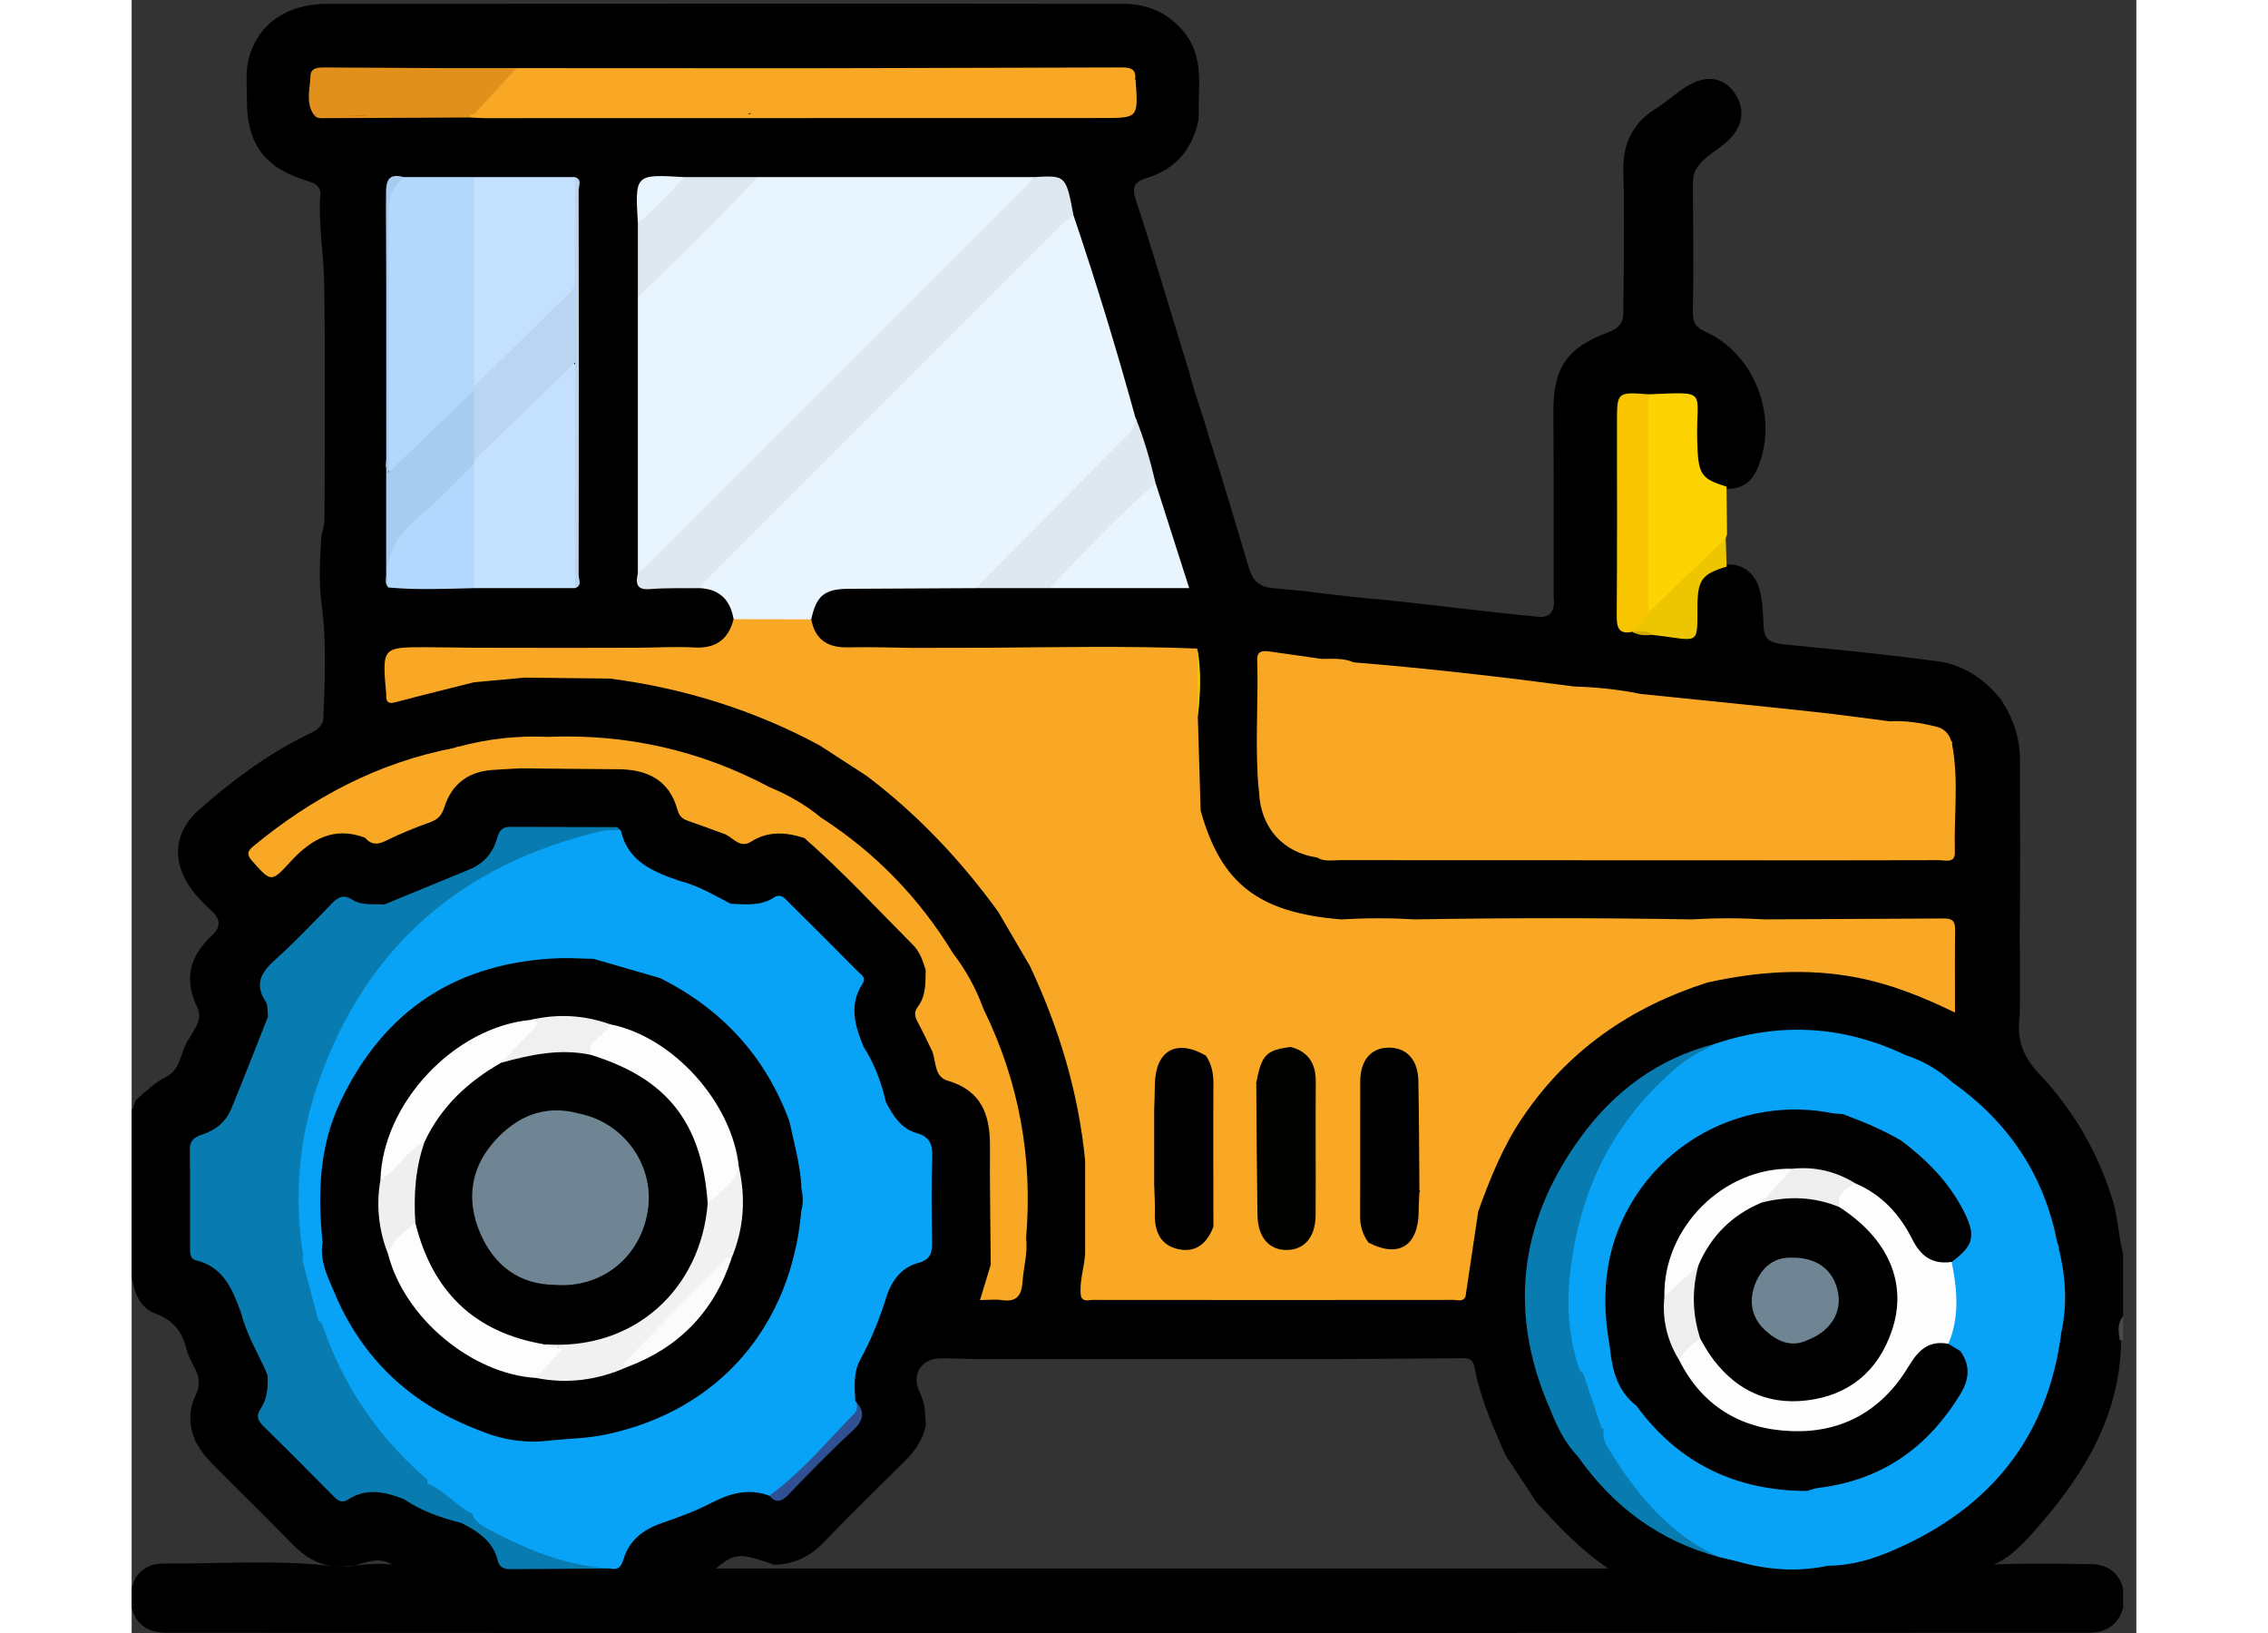 <?xml version="1.0" standalone="no"?>
<!DOCTYPE svg PUBLIC "-//W3C//DTD SVG 20010904//EN"
 "http://www.w3.org/TR/2001/REC-SVG-20010904/DTD/svg10.dtd">
<svg xmlns="http://www.w3.org/2000/svg" viewBox="0 0 151 123" width="125" height="90">
	<rect x="0" y="0" width="151" height="123" fill="#333333" stroke="none"/>
	<defs>
		<clipPath clipPathUnits="userSpaceOnUse" id="cp1">
			<path d="M0 0L150 0L150 123L0 123Z" />
		</clipPath>
	</defs>
	<style>
		tspan { white-space:pre }
		.shp0 { fill: #000000 } 
		.shp1 { fill: #494949 } 
		.shp2 { fill: #e9f5fe } 
		.shp3 { fill: #dde8f1 } 
		.shp4 { fill: #b2d9fc } 
		.shp5 { fill: #c3e1fe } 
		.shp6 { fill: #fdd302 } 
		.shp7 { fill: #b9d5f1 } 
		.shp8 { fill: #a7ccef } 
		.shp9 { fill: #f9c500 } 
		.shp10 { fill: #b2d9fd } 
		.shp11 { fill: #e0901b } 
		.shp12 { fill: #f9a825 } 
		.shp13 { fill: #edc601 } 
		.shp14 { fill: #087cb0 } 
		.shp15 { fill: #2f5093 } 
		.shp16 { fill: #f0c801 } 
		.shp17 { fill: #d2a700 } 
		.shp18 { fill: #010000 } 
		.shp19 { fill: #010100 } 
		.shp20 { fill: #2f5193 } 
		.shp21 { fill: #08a3f6 } 
		.shp22 { fill: #fefefe } 
		.shp23 { fill: #f1f1f1 } 
		.shp24 { fill: #fdfdfd } 
		.shp25 { fill: #f0f0f0 } 
		.shp26 { fill: #efefef } 
		.shp27 { fill: #fbfbfb } 
		.shp28 { fill: #eeeeee } 
		.shp29 { fill: #708593 } 
	</style>
	<g id="Page 1" clip-path="url(#cp1)">
		<path id="Path 1" fill-rule="evenodd" class="shp0" d="M150 99.14C149.68 99.71 149.93 100.33 149.85 100.92C149.81 106.53 147.12 110.98 143.58 115.02C142.58 116.16 141.54 117.32 140.26 117.84C142.64 117.74 145.24 117.78 147.86 117.82C148.97 117.95 149.71 118.54 150 119.64L150 121.11C149.75 122.01 149.21 122.62 148.29 122.88C148.03 122.95 147.77 122.97 147.5 122.98C99.17 123 50.84 123.02 2.51 122.98C1.23 122.95 0.36 122.38 0 121.11L0 119.64C0.31 118.37 1.2 117.76 2.44 117.77C6.64 117.79 10.85 117.48 15.03 117.95C13.95 117.78 13.02 117.24 12.19 116.39C10.16 114.31 8.08 112.28 6.04 110.22C5.52 109.7 5.09 109.12 4.76 108.46C4.32 107.34 4.27 106.23 4.81 105.12C5.15 104.43 5.14 103.73 4.75 103.06C4.52 102.57 4.24 102.1 4.12 101.58C3.81 100.3 3.11 99.43 1.84 98.96C0.6 98.51 0.22 97.39 0 96.21L0 83.61C0.22 83.35 0.16 82.95 0.46 82.73C1.15 82.13 1.79 81.51 2.63 81.09C3.78 80.51 3.66 79.08 4.36 78.19C4.74 77.47 5.35 76.82 4.96 75.9C3.92 73.83 4.36 72.03 6.01 70.5C6.77 69.8 6.69 69.21 5.97 68.56C5.43 68.07 4.92 67.55 4.49 66.95C2.97 64.88 3.18 62.64 5.11 60.96C7.57 58.81 10.16 56.85 13.11 55.4C13.63 55.15 14.19 54.92 14.43 54.31C14.55 51.35 14.7 48.4 14.3 45.44C14.09 43.85 14.18 42.24 14.27 40.63C14.28 40.45 14.31 40.27 14.35 40.09C14.55 39.52 14.53 38.94 14.53 38.35C14.53 32.65 14.59 26.95 14.5 21.25C14.46 19.02 14.04 16.8 14.22 14.56C14.16 13.87 13.64 13.76 13.11 13.59C10.02 12.63 8.67 10.81 8.68 7.56C8.69 6.4 8.53 5.22 8.91 4.08C9.7 1.74 11.6 0.43 14.42 0.29C34.48 0.29 54.53 0.26 74.59 0.29C76.41 0.27 77.96 0.89 79.16 2.29C80.48 3.78 80.46 5.59 80.38 7.41C80.36 7.95 80.39 8.49 80.36 9.02C79.92 11.22 78.63 12.75 76.5 13.39C75.34 13.74 75.37 14.26 75.68 15.19C77.1 19.5 78.36 23.86 79.71 28.19C80.1 29.81 80.73 31.35 81.16 32.96C82.22 36.21 83.16 39.49 84.15 42.76C84.45 43.73 84.91 44.21 85.96 44.3C87.12 44.41 88.29 44.5 89.45 44.67C91.09 44.85 92.73 45.06 94.37 45.18C98.27 45.6 102.16 46.09 106.06 46.47C106.31 46.49 106.54 46.42 106.76 46.3C107.29 45.83 107.1 45.21 107.11 44.65C107.11 40.12 107.12 35.6 107.09 31.07C107.07 27.69 108.08 26.2 111.24 25.02C112.08 24.71 112.4 24.24 112.36 23.4C112.33 22.82 112.38 22.24 112.38 21.65C112.39 18.78 112.45 15.91 112.36 13.04C112.29 10.95 112.96 9.35 114.75 8.22C115.62 7.68 116.36 6.96 117.25 6.44C118.6 5.65 119.82 5.81 120.64 6.87C121.56 8.06 121.44 9.42 120.3 10.54C119.5 11.32 118.42 11.77 117.82 12.77C117.6 13.18 117.6 13.61 117.6 14.05C117.61 17.12 117.66 20.19 117.6 23.25C117.59 23.69 117.57 24.14 117.85 24.51C118.05 24.73 118.3 24.88 118.57 25C122.29 26.69 124.1 31.48 122.45 35.31C122.05 36.25 121.36 36.78 120.33 36.83C118.36 36.68 117.73 36.05 117.65 34.13C117.61 33.31 117.63 32.48 117.63 31.65C117.62 30.64 117.19 30.1 116.13 30.13C115.49 30.15 114.86 30.15 114.23 30.12C112.44 30.28 112.36 30.34 112.36 32.14C112.34 36.52 112.35 40.9 112.36 45.29C112.36 45.9 112.26 46.57 112.8 47.06C112.93 47.14 113.06 47.22 113.19 47.29C113.69 47.55 114.22 47.46 114.74 47.47C117.5 47.67 117.5 47.67 117.67 45C117.78 43.24 118.43 42.64 120.35 42.51C121.29 42.55 121.97 43 122.41 43.82C122.77 44.69 122.86 45.6 122.89 46.53C122.93 48.26 123.11 48.41 124.96 48.59C128.83 48.96 132.71 49.35 136.56 49.89C138.29 50.3 139.66 51.27 140.77 52.65C141.73 54.06 142.24 55.61 142.24 57.31C142.23 61.83 142.28 66.35 142.21 70.87C142.21 71.14 142.21 71.4 142.24 71.66C142.22 73.29 142.27 74.92 142.21 76.55C141.97 78.23 142.43 79.56 143.66 80.86C146.26 83.6 148.13 86.83 149.24 90.48C149.63 91.79 149.65 93.15 150 94.45L150 99.14ZM15.44 118C15.52 118.01 15.6 118.02 15.68 118.03C15.73 118.03 15.78 118.02 15.83 118.02C15.95 118.02 16.08 118.02 16.2 118.01C16.39 118 16.58 117.96 16.76 117.92C17.7 117.82 18.64 117.73 19.62 117.85C18.6 117.22 17.69 117.69 16.76 117.92C16.45 117.95 16.14 117.99 15.83 118.02C15.7 118.02 15.57 118.01 15.44 118ZM15.03 117.95C15.17 117.97 15.3 117.99 15.44 118C15.31 117.98 15.17 117.97 15.03 117.95ZM111.22 118.14C108.98 116.61 107.41 114.88 105.83 113.17C105.04 111.97 104.25 110.77 103.47 109.58C102.53 107.45 101.59 105.31 101.15 103.01C101.05 102.47 100.84 102.29 100.3 102.3C96.85 102.34 93.4 102.35 89.94 102.37C83.01 102.37 70.51 102.37 63.57 102.37C62.71 102.35 61.84 102.31 60.98 102.31C59.44 102.31 58.68 103.54 59.39 104.94C59.77 105.71 59.78 106.52 59.82 107.33C59.61 108.43 59.01 109.29 58.23 110.06C56.18 112.08 54.13 114.09 52.14 116.16C51.1 117.24 49.89 117.83 48.4 117.86C48.33 117.83 48.25 117.8 48.18 117.78C45.71 116.94 45.46 116.99 43.99 118.14L68.85 118.14C70.71 118.14 72.56 118.14 74.42 118.14C81.35 118.14 88.28 118.14 95.21 118.14C97.07 118.14 98.93 118.14 100.79 118.14L111.22 118.14Z" />
		<path id="Path 2" class="shp1" d="M150 100.89L149.88 100.95L149.75 100.95C149.64 100.32 149.56 99.69 150 99.14L150 100.89Z" />
		<path id="Path 3" class="shp2" d="M45.34 46.64C45.1 45.19 44.29 44.37 42.78 44.3C42.67 43.59 43.24 43.26 43.63 42.87C52.25 34.23 60.87 25.61 69.51 16.99C69.89 16.61 70.21 16.01 70.94 16.21C72.64 21.24 74.19 26.31 75.6 31.43C75.95 32.19 75.54 32.73 75.04 33.22C71.59 36.69 68.13 40.14 64.67 43.6C64.35 43.92 63.97 44.12 63.57 44.3C60.37 44.32 57.16 44.33 53.96 44.35C52.17 44.37 51.57 44.88 51.19 46.65C49.24 47.4 47.29 47.41 45.34 46.64ZM38.13 43.17C38.13 36.24 38.13 29.31 38.13 22.37C38.36 21.83 38.73 21.39 39.15 20.97C41.36 18.77 43.56 16.57 45.76 14.36C46.18 13.94 46.62 13.56 47.17 13.34C54.1 13.34 61.03 13.34 67.96 13.34C68.08 14.05 67.51 14.38 67.12 14.77C57.94 23.96 48.75 33.15 39.56 42.33C39.17 42.72 38.84 43.29 38.13 43.17Z" />
		<path id="Path 4" class="shp3" d="M38.13 43.17C38.42 42.92 38.73 42.68 39 42.4C48.4 33.01 57.8 23.61 67.19 14.21C67.47 13.94 67.71 13.63 67.96 13.34C70.37 13.2 70.37 13.2 70.94 16.21C70.64 16.45 70.31 16.67 70.04 16.94C61.14 25.84 52.24 34.73 43.35 43.63C43.14 43.84 42.97 44.08 42.78 44.3C41.54 44.32 40.29 44.27 39.05 44.37C37.99 44.46 37.97 43.93 38.13 43.17Z" />
		<path id="Path 5" class="shp4" d="M20.51 13.34C22.26 13.34 24.02 13.34 25.78 13.34C26.16 13.71 26.23 14.2 26.23 14.69C26.22 19.41 26.35 24.13 26.16 28.85C26.14 29.03 26.09 29.21 26.02 29.38C24.38 31.5 22.34 33.25 20.45 35.13C20.19 35.4 19.84 35.72 19.43 35.53C19 35.31 19.2 34.83 19.2 34.47C19.19 28.14 19.21 21.82 19.18 15.49C19.17 14.44 19.47 13.69 20.51 13.34Z" />
		<path id="Path 6" class="shp5" d="M33.39 44.3C30.86 44.3 28.32 44.3 25.78 44.3C25.4 43.93 25.34 43.44 25.34 42.95C25.34 40.38 25.23 37.8 25.41 35.23C25.43 35.05 25.47 34.88 25.54 34.71C27.6 32.18 30.06 30.02 32.37 27.72C32.6 27.49 32.9 27.25 33.27 27.37C33.64 27.49 33.53 27.85 33.53 28.12C33.53 33.43 33.56 38.73 33.52 44.04C33.52 44.13 33.45 44.22 33.39 44.3ZM25.78 29.11L25.78 13.34C28.32 13.34 30.86 13.34 33.4 13.34C33.71 16.06 33.48 18.78 33.52 21.5C33.52 22 33.19 22.4 32.84 22.75C30.92 24.69 28.99 26.63 27.04 28.54C26.7 28.87 26.36 29.28 25.78 29.11Z" />
		<path id="Path 7" class="shp6" d="M120.17 40.25C120.14 40.35 120.1 40.45 120.07 40.55C118.72 42.68 116.75 44.22 114.96 45.93C114.49 46.39 114.07 46.19 113.91 45.54C113.67 40.67 113.82 35.79 113.82 30.91C113.82 30.47 113.95 30.05 114.26 29.7C118.8 29.52 117.85 29.34 117.92 33.03C117.98 35.71 118.14 36.05 120.13 36.65C120.14 37.85 120.16 39.05 120.17 40.25Z" />
		<path id="Path 8" class="shp3" d="M63.57 44.3C67.27 40.58 70.96 36.85 74.65 33.13C75.13 32.65 75.68 32.22 75.6 31.43C76.26 33.04 76.73 34.71 77.13 36.4C76.03 38.14 74.4 39.39 72.98 40.81C71.76 42.04 70.74 43.48 69.15 44.3C67.29 44.3 65.43 44.3 63.57 44.3Z" />
		<path id="Path 9" class="shp7" d="M25.78 29.11C28.17 26.77 30.56 24.43 32.95 22.09C33.39 21.67 33.4 21.16 33.4 20.62C33.39 18.19 33.4 15.77 33.4 13.34C33.96 13.53 33.67 14 33.67 14.33C33.69 23.99 33.69 33.65 33.67 43.32C33.67 43.64 33.96 44.11 33.4 44.3L33.4 27.31C30.7 29.92 28.24 32.3 25.78 34.68C25.01 32.93 25.11 31.17 25.78 29.41C25.78 29.31 25.78 29.21 25.78 29.11Z" />
		<path id="Path 10" class="shp8" d="M25.78 29.41C25.78 31.17 25.78 32.93 25.78 34.68C25.78 34.78 25.78 34.88 25.78 34.97C24.69 36.81 22.98 38.09 21.51 39.57C20.42 40.68 19.39 41.73 19.66 43.46C19.7 43.75 19.58 44.04 19.34 44.25C19.04 43.97 19.17 43.61 19.17 43.28C19.17 33.73 19.19 24.18 19.16 14.62C19.15 13.57 19.35 13.03 20.51 13.34C19.47 14.19 19.32 15.31 19.34 16.59C19.39 22.82 19.36 29.04 19.36 35.58C21.63 33.4 23.7 31.41 25.78 29.41Z" />
		<path id="Path 11" class="shp2" d="M69.15 44.3C71.73 41.59 74.3 38.86 77.13 36.4C77.97 39.01 78.8 41.62 79.66 44.3L69.15 44.3Z" />
		<path id="Path 12" class="shp9" d="M114.26 29.7L114.26 46.11C114.33 46.97 113.74 47.3 113.08 47.58C112.1 47.8 111.85 47.38 111.86 46.43C111.9 41.56 111.88 36.69 111.88 31.83C111.88 29.52 111.88 29.52 114.26 29.7Z" />
		<path id="Path 13" class="shp10" d="M19.34 44.25C18.98 42.02 19.86 40.39 21.58 38.98C23.07 37.76 24.38 36.32 25.78 34.97C25.78 38.08 25.78 41.19 25.78 44.3C23.63 44.35 21.49 44.45 19.34 44.25Z" />
		<path id="Path 14" class="shp3" d="M47.17 13.34C44.24 16.44 41.23 19.45 38.13 22.38L38.13 16.8C38.99 15.36 40.15 14.2 41.59 13.34C43.45 13.34 45.31 13.34 47.17 13.34Z" />
		<path id="Path 15" class="shp11" d="M13.71 8.63C13.09 7.7 13.44 6.68 13.47 5.71C13.49 5.07 14.1 5.08 14.59 5.08C17.54 5.1 20.48 5.12 23.43 5.13C23.55 5.69 23.14 6.01 22.85 6.37C22.51 6.72 22.15 7.05 21.84 7.42C21 8.43 19.99 8.89 18.65 8.77C17.01 8.62 15.35 8.9 13.71 8.63Z" />
		<path id="Path 16" fill-rule="evenodd" class="shp12" d="M73.12 8.89C57.63 8.9 42.14 8.9 26.66 8.9C26.27 8.9 25.88 8.87 25.49 8.85C25.43 8.78 25.41 8.72 25.43 8.65C25.44 8.58 25.46 8.55 25.48 8.55C25.57 8.51 25.64 8.51 25.71 8.55C25.59 8.34 25.83 8.01 26.05 7.78C26.93 6.79 27.74 5.71 29 5.13C35.93 5.14 42.87 5.14 49.8 5.14C51.65 5.14 53.51 5.14 55.37 5.13C61.73 5.12 68.09 5.1 74.45 5.08C75.06 5.08 75.69 5.07 75.59 5.97C75.61 6.02 75.63 6.06 75.63 6.11C75.82 8.88 75.82 8.89 73.12 8.89ZM46.67 8.5C46.58 8.54 46.49 8.57 46.4 8.6L46.57 8.6C46.61 8.57 46.64 8.53 46.67 8.5Z" />
		<path id="Path 17" class="shp13" d="M113.08 47.58C113.47 47.09 113.87 46.6 114.26 46.11C116.2 44.26 118.13 42.4 120.07 40.55C120.09 41.26 120.11 41.97 120.14 42.68C118.31 43.22 117.97 43.66 117.94 45.56C117.94 45.75 117.94 45.95 117.94 46.14C117.94 48.29 117.94 48.29 115.85 47.99C115.42 47.93 114.98 47.88 114.55 47.82C114.08 47.57 113.53 47.86 113.06 47.6L113.08 47.58Z" />
		<path id="Path 18" class="shp12" d="M137.12 56.05C137.15 55.94 137.12 55.85 137.04 55.78C136.88 55.22 136.46 54.86 135.95 54.74C134.8 54.45 133.62 54.26 132.42 54.33C130.44 54.08 128.46 53.8 126.47 53.59C122.21 53.13 117.94 52.71 113.67 52.27C112.03 51.93 110.36 51.76 108.68 51.71C103.15 50.98 97.61 50.34 92.05 49.89C91.28 49.55 90.46 49.63 89.65 49.63C88.31 49.44 86.98 49.25 85.64 49.06C85.16 49 84.76 49.05 84.78 49.7C84.87 52.57 84.65 55.45 84.81 58.32C84.83 58.77 84.86 59.23 84.92 59.68C85.04 62.34 86.71 64.21 89.29 64.59C89.83 64.92 90.44 64.79 91.01 64.79C101.07 64.8 111.12 64.8 121.18 64.8C126.16 64.8 131.14 64.81 136.12 64.79C136.59 64.79 137.36 65.06 137.33 64.19C137.25 61.48 137.64 58.75 137.12 56.05Z" />
		<path id="Path 19" class="shp11" d="M25.78 8.61C25.69 8.61 25.59 8.61 25.49 8.61C25.23 8.8 24.93 8.74 24.64 8.75C22.33 8.8 21.92 8.16 22.85 5.97C23.04 5.69 23.24 5.41 23.43 5.13C25.29 5.13 27.14 5.13 29 5.13C27.93 6.29 26.86 7.45 25.78 8.61Z" />
		<path id="Path 20" fill-rule="evenodd" class="shp12" d="M137.34 76.27C134.86 75.06 132.49 74.12 129.95 73.63C126.16 72.9 122.41 73.18 118.67 74.01C112.92 75.85 108.2 79.1 104.78 84.15C103.29 86.34 102.32 88.77 101.43 91.24C101.11 93.38 100.79 95.53 100.47 97.67C100.26 98.09 99.87 97.91 99.57 97.91C90.51 97.92 81.46 97.92 72.41 97.91C72.1 97.91 71.71 98.09 71.51 97.67C71.35 96.57 71.75 95.52 71.82 94.44L71.82 87.42C71.32 82.29 69.85 77.43 67.67 72.78L65.28 68.69C62.46 64.8 59.2 61.34 55.36 58.44L51.83 56.15C46.88 53.48 41.6 51.84 36.03 51.11L29.59 51.04C28.32 51.16 27.05 51.28 25.78 51.39C23.81 51.89 21.84 52.37 19.88 52.89C19.34 53.04 19.16 52.89 19.17 52.38C19.18 52.33 19.18 52.28 19.17 52.23C18.86 48.74 18.86 48.74 22.29 48.75C23.46 48.75 24.62 48.78 25.78 48.79C28.02 48.79 30.27 48.79 32.51 48.8C34.37 48.79 36.22 48.79 38.08 48.79C39.52 48.78 40.97 48.69 42.41 48.77C44.01 48.85 44.95 48.16 45.34 46.64C47.29 46.65 49.24 46.65 51.19 46.65C51.48 48.19 52.44 48.8 53.97 48.76C55.6 48.72 57.24 48.78 58.88 48.8C60.73 48.8 62.59 48.79 64.45 48.79C69.72 48.75 74.99 48.64 80.26 48.85C80.54 50.58 80.46 52.31 80.3 54.04C80.31 54.04 80.31 54.04 80.31 54.03L80.31 54.03C80.31 54.03 80.31 54.03 80.31 54.04C80.38 56.37 80.45 58.71 80.52 61.05C82.05 66.56 84.88 68.75 91.11 69.25C92.97 69.14 94.82 69.14 96.68 69.25C103.61 69.13 110.55 69.13 117.48 69.25C119.34 69.14 121.19 69.14 123.05 69.25C127.52 69.23 132 69.21 136.47 69.18C137.06 69.17 137.36 69.32 137.35 69.99C137.32 72.02 137.34 74.04 137.34 76.27ZM88.64 81.86C88.64 80.83 88.42 79.93 87.52 79.31C87.37 79.17 87.28 79.03 87.25 78.89C86.02 79.42 85.32 80.44 84.71 81.56C84.68 81.57 84.66 81.59 84.64 81.6C84.68 81.59 84.71 81.58 84.75 81.58C85.16 82.13 85.09 82.78 85.09 83.41C85.11 85.75 85.09 88.09 85.1 90.42C85.1 91.26 85.18 92.09 85.62 92.82C85.99 93.42 86.54 93.7 87.23 93.59C87.93 93.48 88.36 93.06 88.53 92.38C88.63 92 88.63 91.6 88.63 91.21C88.64 88.1 88.62 84.98 88.64 81.86ZM81.18 92.03C81.06 91.79 81.03 91.51 81.02 91.23C80.94 87.38 81.05 83.52 80.9 79.67C80.84 79.68 80.78 79.68 80.72 79.68C78.36 78.98 77.5 79.61 77.43 82.07C77.41 82.55 77.44 83.03 77.28 83.5C77.22 83.59 77.14 83.68 77.08 83.77C77.8 85.57 77.78 87.37 77.02 89.17C77.07 89.19 77.13 89.22 77.19 89.26C77.51 89.84 77.41 90.48 77.42 91.11C77.43 92.24 77.59 93.33 78.89 93.64C80.13 93.93 80.72 93.04 81.18 92.06C81.18 92.05 81.18 92.04 81.18 92.03ZM93.35 93.59C96.04 93.52 96.06 93.44 96.65 90.37C96.7 90.13 96.78 89.91 97 89.76L97.06 89.7C96.94 89.63 96.82 89.53 96.68 89.39C96.38 87.1 96.61 84.81 96.54 82.53C96.52 81.9 96.58 81.25 96.34 80.65C96.05 79.9 95.5 79.45 94.68 79.47C93.83 79.5 93.37 80.03 93.13 80.8C93.04 81.08 93.02 81.37 93.02 81.66C93 84.98 93.01 88.29 93.01 91.6C93.01 92.28 93.32 92.91 93.35 93.59Z" />
		<path id="Path 21" class="shp14" d="M118.18 116.2C115.05 113.96 112.5 111.25 111.03 107.63C110.94 107.58 110.85 107.56 110.75 107.58C110.96 106.25 110.36 105.19 109.61 104.18C109.61 104.18 109.61 104.18 109.61 104.18C109.77 103.77 109.44 103.54 109.29 103.24C109.09 102.09 108.77 100.96 108.72 99.81C108.33 92.14 110.84 85.67 116.76 80.61C117.57 79.92 118.61 79.52 119.24 78.63C114.94 79.73 111.58 82.26 109.05 85.79C104.49 92.14 103.67 98.98 106.87 106.2L106.87 106.2C107.37 107.48 107.97 108.7 108.93 109.7C111.58 113.47 115.06 116.07 119.54 117.27C119.23 116.72 118.64 116.54 118.18 116.2Z" />
		<path id="Path 22" class="shp15" d="M48.03 112.66C49.7 110.58 51.75 108.87 53.57 106.94C53.96 106.52 54.5 106.2 54.52 105.53C55.26 106.33 55.16 106.97 54.33 107.74C52.65 109.29 51.05 110.94 49.46 112.59C48.95 113.12 48.54 113.25 48.03 112.66Z" />
		<path id="Path 23" class="shp12" d="M64.16 75.99C63.61 74.47 62.84 73.07 61.86 71.79C59.33 67.64 56.03 64.23 51.94 61.59C50.76 60.62 49.46 59.87 48.05 59.29C42.83 56.51 37.25 55.26 31.35 55.5C29.08 55.4 26.85 55.64 24.67 56.23C24.55 56.23 24.41 56.28 24.27 56.34C18.55 57.44 13.6 60.08 9.15 63.75C8.63 64.18 8.72 64.46 9.13 64.91C10.48 66.42 10.52 66.49 11.93 64.94C13.5 63.22 15.21 62.21 17.58 63.1C18.02 63.62 18.49 63.65 19.12 63.34C20.2 62.81 21.33 62.34 22.47 61.94C23.08 61.72 23.36 61.41 23.56 60.78C24.1 59.1 25.31 58.14 27.11 58C27.83 57.95 28.56 57.91 29.29 57.87C31.72 57.89 34.15 57.93 36.58 57.94C38.8 57.94 40.49 58.71 41.12 61.02C41.24 61.44 41.46 61.67 41.86 61.81C42.83 62.15 43.78 62.5 44.74 62.85C45.34 63.15 45.85 63.91 46.65 63.4C47.95 62.57 49.29 62.68 50.67 63.12C53.55 65.64 56.14 68.45 58.83 71.15C59.36 71.67 59.6 72.37 59.81 73.07C59.83 73.09 59.84 73.11 59.85 73.13C59.84 73.11 59.83 73.09 59.81 73.07C59.79 74.03 59.84 75.01 59.21 75.84C58.94 76.2 58.97 76.53 59.17 76.91C59.58 77.67 59.94 78.45 60.32 79.22C60.6 80.01 60.46 81.11 61.47 81.4C64 82.14 64.67 83.96 64.65 86.34C64.63 89.31 64.69 92.28 64.71 95.26C64.45 96.11 64.19 96.97 63.9 97.92C64.51 97.92 65.05 97.85 65.57 97.93C66.64 98.08 67.03 97.6 67.1 96.59C67.17 95.48 67.51 94.4 67.37 93.28C67.89 87.22 66.84 81.45 64.16 75.99Z" />
		<path id="Path 24" class="shp11" d="M22.85 5.97C22.85 8.61 22.85 8.61 25.49 8.61C25.49 8.69 25.49 8.77 25.49 8.85C21.82 8.87 18.16 8.88 14.49 8.9C14.21 8.9 13.9 8.93 13.72 8.63C14.2 8.62 14.69 8.57 15.16 8.62C18.13 8.89 20.93 8.71 22.85 5.97Z" />
		<path id="Path 25" class="shp2" d="M41.6 13.34C40.53 14.58 39.38 15.74 38.13 16.8C37.91 13.12 37.91 13.12 41.6 13.34Z" />
		<path id="Path 26" class="shp14" d="M25.79 114.07C25.65 113.81 25.47 113.65 25.17 113.75C24.55 112.68 23.77 111.82 22.45 111.74C22.45 111.63 22.44 111.52 22.41 111.42C19.08 107.97 16.28 104.18 14.53 99.68C14.41 99.53 14.26 99.41 14.07 99.35C14.41 97.76 13.85 96.41 12.97 95.14C13.02 95.08 13.06 95.02 13.11 94.96C13.19 94.75 13.24 94.54 13.25 94.31C13.28 93.92 13.27 93.53 13.22 93.15C12.46 87.6 13.58 82.32 16.17 77.48C20.33 69.73 26.81 64.84 35.48 62.99C35.95 62.89 36.47 62.92 36.84 62.53C36.73 62.45 36.62 62.31 36.5 62.3C33.83 62.29 31.16 62.29 28.49 62.28C27.88 62.28 27.68 62.61 27.52 63.15C27.22 64.23 26.54 65.03 25.48 65.47C23.33 66.36 21.18 67.25 19.03 68.13C18.21 68.06 17.35 68.24 16.61 67.76C15.99 67.35 15.56 67.55 15.09 68.04C13.73 69.44 12.39 70.86 10.95 72.16C9.89 73.11 9.15 73.99 10.09 75.44C10.28 75.73 10.22 76.19 10.27 76.57C9.36 78.88 8.46 81.19 7.52 83.48C7.11 84.49 6.32 85.14 5.3 85.46C4.65 85.67 4.36 85.95 4.38 86.68C4.42 89.07 4.39 91.46 4.4 93.85C4.4 94.28 4.33 94.81 4.88 94.94C6.95 95.45 7.59 97.14 8.23 98.85C8.63 100.43 9.45 101.83 10.12 103.29C10.14 103.39 10.17 103.48 10.24 103.56C10.27 104.44 10.24 105.32 9.73 106.08C9.35 106.64 9.5 107.01 9.95 107.45C11.69 109.15 13.39 110.87 15.1 112.59C15.45 112.93 15.74 113.31 16.33 112.93C17.7 112.05 19.1 112.37 20.49 112.91C21.83 113.82 23.32 114.33 24.87 114.72L24.87 114.73C26.1 115.36 27.23 116.09 27.58 117.56C27.74 118.2 28.23 118.19 28.74 118.19C31.17 118.17 33.6 118.15 36.04 118.14C35.82 118.05 35.61 117.94 35.38 117.89C31.95 117.2 28.73 115.98 25.79 114.07Z" />
		<path id="Path 27" class="shp16" d="M80.3 54.05C80.29 52.32 80.28 50.58 80.27 48.85C80.59 50.58 80.5 52.32 80.3 54.05Z" />
		<path id="Path 28" class="shp17" d="M113.06 47.6C113.57 47.56 114.1 47.41 114.55 47.82C114.03 47.86 113.52 47.88 113.06 47.6Z" />
		<path id="Path 29" class="shp18" d="M97 89.76C96.98 90.28 96.94 90.81 96.94 91.33C96.89 93.87 95.4 94.77 93.16 93.59C92.72 92.98 92.52 92.32 92.53 91.55C92.55 88.19 92.53 84.82 92.54 81.46C92.55 79.84 93.36 78.91 94.7 78.91C96.04 78.9 96.9 79.84 96.92 81.43C96.97 84.21 96.98 86.98 97 89.76Z" />
		<path id="Path 30" class="shp0" d="M77.02 89.18C77.02 87.32 77.02 85.46 77.02 83.61C77.04 82.98 77.07 82.35 77.07 81.72C77.11 79.13 78.66 78.23 80.9 79.5C81.36 80.15 81.49 80.88 81.48 81.68C81.46 85.25 81.48 88.83 81.48 92.4C81.02 93.61 80.2 94.38 78.84 94.09C77.43 93.78 77.03 92.68 77.07 91.34C77.09 90.62 77.04 89.9 77.02 89.18Z" />
		<path id="Path 31" class="shp19" d="M84.71 81.55C85.11 79.45 85.45 79.09 87.31 78.86C88.63 79.22 89.2 80.1 89.19 81.45C89.17 84.81 89.2 88.18 89.18 91.54C89.16 93.18 88.35 94.12 87.04 94.15C85.68 94.18 84.82 93.2 84.8 91.49C84.75 88.18 84.73 84.87 84.71 81.55Z" />
		<path id="Path 32" class="shp20" d="M50.44 91.21C50.44 90.64 50.44 90.06 50.44 89.48C50.81 90.06 50.82 90.64 50.44 91.21Z" />
		<path id="Path 33" fill-rule="evenodd" class="shp21" d="M145.35 100.36C144.35 108.22 140.02 113.55 132.87 116.69C131.27 117.4 129.59 117.93 127.8 117.93C125.49 118.42 123.21 118.26 120.95 117.61L120.95 117.61C120.48 117.5 120 117.38 119.53 117.27C116.01 115.62 113.57 112.84 111.56 109.62C111.19 109.02 110.72 108.42 110.89 107.63C110.84 107.63 110.79 107.63 110.74 107.63C110.35 106.46 109.95 105.29 109.56 104.12C109.49 103.9 109.42 103.69 109.36 103.47C109.27 103.41 109.19 103.34 109.1 103.24C107.99 100.22 108.07 97.12 108.62 94.04C109.62 88.42 112.28 83.74 116.74 80.12C117.51 79.5 118.41 79.12 119.24 78.63C124.14 76.97 128.94 77.24 133.61 79.47C134.93 79.9 136.1 80.58 137.13 81.51C141.33 84.49 144.04 88.45 145.03 93.54C145.11 93.72 145.16 93.91 145.17 94.08C145.68 96.16 145.81 98.25 145.35 100.36ZM127.55 111.64C131.31 111.07 134.24 109.14 136.55 106.18C137.54 104.91 138.04 103.53 137.77 101.94C137.72 101.94 137.68 101.95 137.63 101.95C137.13 101.87 136.73 101.67 136.67 101.09C137.09 99.18 137.04 97.24 136.86 95.31C136.87 95.21 136.89 95.11 136.94 95.03C138.48 92.6 138.39 92.37 136.81 89.91C135.81 88.36 134.23 87.43 133.17 86C133.15 85.96 133.15 85.92 133.14 85.88C131.71 85.58 130.36 85.1 129.2 84.18C129.06 84.22 128.9 84.24 128.75 84.25C126.27 83.93 123.81 83.81 121.36 84.54C114.73 86.53 110.55 93.05 111.51 99.94C111.58 100.42 111.72 100.89 111.67 101.39C111.66 101.6 111.61 101.8 111.53 101.97C112.02 103.27 112.57 104.54 113.27 105.75C113.33 105.75 113.39 105.75 113.46 105.75C114.48 106.29 114.95 107.37 115.79 108.11C118.35 110.38 121.34 111.57 124.72 111.89C125.23 111.94 125.8 111.86 126.22 112.3C126.23 112.3 126.24 112.3 126.24 112.31C126.23 112.29 126.22 112.27 126.2 112.25C126.43 111.55 127.05 111.71 127.55 111.64Z" />
		<path id="Path 34" class="shp0" d="M136.84 101.22C135.89 100.48 135.12 101 134.38 101.59C133.92 101.96 133.69 102.53 133.37 103.01C131.41 106.04 128.53 107.57 125.02 107.46C121.37 107.35 118.6 105.47 116.83 102.22C116.14 100.79 115.69 99.32 115.82 97.71C115.91 92.41 119.89 88.44 125.15 88.4C126.74 88.27 128.21 88.7 129.63 89.39C130.2 89.65 130.74 89.95 131.21 90.39C132.37 91.48 133.39 92.67 134.22 94.05C135.02 95.38 135.71 95.56 137.09 95.05C138.77 93.81 138.93 93.07 138 91.23C136.89 89.05 135.23 87.37 133.3 85.92C131.9 85.09 130.4 84.48 128.88 83.91C128.59 83.89 128.29 83.89 128.01 83.83C121.69 82.61 115.37 85.75 112.49 91.48C110.88 94.68 110.72 98.02 111.34 101.46C111.51 103.16 111.89 104.76 113.34 105.88C116.53 110.24 120.86 112.3 126.22 112.3C126.5 112.22 126.77 112.1 127.05 112.07C131.79 111.5 135.28 109.06 137.74 105.01C138.42 103.89 138.52 102.85 137.74 101.76C137.44 101.58 137.14 101.4 136.84 101.22Z" />
		<path id="Path 35" class="shp22" d="M129.85 89.14C131.82 89.98 133.18 91.47 134.11 93.32C134.76 94.63 135.64 95.26 137.09 95.05C137.51 97.13 137.7 99.2 136.84 101.22C135.34 100.93 134.56 101.73 133.83 102.94C131.84 106.26 128.8 107.96 124.96 107.79C121.21 107.64 118.29 105.9 116.56 102.44C116.56 101.42 117.2 100.97 118.08 100.74C119.07 101.25 119.49 102.3 120.26 103.03C123.24 105.89 127.6 105.93 130.48 103.03C133.32 100.18 133.28 95.73 130.42 92.82C129.8 92.19 129.09 91.67 128.46 91.06C128.2 89.77 128.56 89.27 129.85 89.14Z" />
		<path id="Path 36" fill-rule="evenodd" class="shp21" d="M60.29 93.55C60.3 94.37 60.19 94.87 59.24 95.13C57.99 95.46 57.24 96.46 56.85 97.69C56.34 99.32 55.71 100.9 54.89 102.39C54.34 103.4 54.46 104.46 54.51 105.53C54.71 105.87 54.67 106.23 54.42 106.48C52.35 108.6 50.45 110.9 48.03 112.66C46.49 112.08 45.09 112.47 43.68 113.19C42.52 113.79 41.28 114.26 40.04 114.68C38.6 115.17 37.5 115.95 37.05 117.44C36.89 118 36.64 118.29 36.03 118.14C32.81 117.95 29.89 116.78 27.08 115.29C26.57 115.01 26.03 114.77 25.73 114.22C25.71 114.15 25.69 114.09 25.69 114.02C25.52 113.94 25.36 113.86 25.2 113.78C24.22 113.09 23.38 112.21 22.27 111.72C22.27 111.63 22.27 111.53 22.27 111.44C18.56 108.26 15.91 104.36 14.35 99.73C14.25 99.62 14.16 99.53 14.06 99.43C13.67 97.96 13.28 96.5 12.89 95.03C12.9 94.83 12.9 94.64 12.9 94.44C12.23 90.09 12.59 85.8 14.02 81.67C17.57 71.35 24.82 65.09 35.39 62.6C35.85 62.49 36.36 62.55 36.84 62.53C37.37 64.92 39.31 65.67 41.3 66.36C42.67 66.7 43.87 67.43 45.12 68.07C46.24 68.12 47.36 68.26 48.38 67.6C48.89 67.27 49.2 67.66 49.5 67.97C51.23 69.69 52.96 71.41 54.67 73.14C54.92 73.4 55.37 73.61 55.05 74.1C54.01 75.7 54.48 77.27 55.13 78.84C55.95 80.13 56.48 81.54 56.82 83.03C57.35 84.04 57.97 85.02 59.12 85.34C60.11 85.63 60.33 86.17 60.3 87.13C60.23 89.27 60.26 91.41 60.29 93.55ZM50.23 89.54C50.22 89.4 50.23 89.26 50.27 89.13C50.3 89.09 50.33 89.06 50.36 89.02C49.69 87.6 49.2 86.14 49.54 84.53C49.52 84.54 49.51 84.56 49.49 84.57C49.05 84.35 48.93 83.91 48.75 83.51C47.06 79.56 44.35 76.54 40.54 74.52C40.19 74.34 39.84 74.16 39.7 73.74C39.7 73.72 39.7 73.7 39.7 73.67C38.05 73.64 36.48 73.34 35.09 72.43C34.95 72.49 34.81 72.54 34.7 72.56C31.25 72.44 27.87 72.69 24.71 74.26C18.94 77.13 15.68 81.76 14.71 88.13C14.43 89.94 15.03 91.73 14.57 93.51C14.53 93.58 14.48 93.65 14.43 93.72C14.89 95.13 15.35 96.55 15.82 97.96C18.07 102.37 21.47 105.53 26.08 107.36C27.68 107.92 29.35 108.12 31.02 108.37C31.23 108.27 31.46 108.19 31.72 108.16C35.64 107.85 39.41 107.1 42.66 104.68C46.59 101.76 49.05 97.96 49.78 93.09C49.87 92.51 50 91.94 50.11 91.37C50.32 90.77 50.35 90.16 50.23 89.54Z" />
		<path id="Path 37" class="shp0" d="M34.79 72.22C36.47 72.71 38.15 73.19 39.83 73.68C44.47 76.02 47.76 79.58 49.55 84.48C49.89 86.04 50.31 87.58 50.44 89.18C50.44 89.28 50.44 89.38 50.44 89.48C50.58 90.06 50.59 90.64 50.44 91.21C49.67 99.95 44.2 106.25 35.76 108.04C34.43 108.33 33.05 108.35 31.7 108.48C29.79 108.75 27.95 108.48 26.17 107.73C21.33 105.9 17.72 102.72 15.54 97.98C14.97 96.56 14.12 95.2 14.38 93.56C14.01 89.94 14.12 86.37 15.71 83.01C19.02 76.01 24.59 72.43 32.31 72.17C33.13 72.15 33.96 72.21 34.79 72.22Z" />
		<path id="Path 38" class="shp23" d="M45.74 87.92C46.28 90.29 46.11 92.59 45.16 94.83C42.9 97.5 40.28 99.83 37.85 102.34C37.65 102.55 37.37 102.68 37.29 102.98C35.1 103.95 32.83 104.26 30.47 103.79C30.47 102.67 31.52 102.32 32.07 101.63C32.29 101.58 32.09 101.31 32.16 101.5C32.19 101.56 32.15 101.58 32.07 101.61C31.56 101.77 31.05 101.96 31.11 101.08C31.49 100.8 31.93 100.8 32.37 100.81C37.37 101.02 41.88 97.21 42.78 92.02C42.86 91.59 42.96 91.16 43.12 90.75C43.84 89.67 44.79 88.8 45.74 87.92Z" />
		<path id="Path 39" class="shp24" d="M45.74 87.92C45.37 89.18 44.27 89.81 43.39 90.64C42.88 90.21 42.96 89.58 42.87 89.03C42.14 84.56 39.71 81.53 35.37 80.11C35.09 80.01 34.83 79.89 34.59 79.72C33.84 79.06 34.35 78.55 34.81 78.06C35.16 77.69 35.48 77.26 36.04 77.15C40.77 78.08 45.25 83.05 45.74 87.92ZM31.05 101.25C31.38 101.63 31.89 101.4 32.41 101.62C31.73 102.38 31.1 103.09 30.47 103.79C25.61 103.5 20.55 99.27 19.32 94.48C19.39 93.16 19.98 92.48 21.42 92.05C21.83 92.36 21.96 92.84 22.11 93.3C23.37 97.1 25.94 99.52 29.78 100.62C30.23 100.75 30.76 100.77 31.05 101.25ZM18.74 88.88C18.9 83.11 24.28 77.37 30.05 76.82C31 76.6 30.98 77.07 30.55 77.63C29.82 78.6 28.88 79.37 28.05 80.25C25.6 81.72 23.68 83.72 22.2 86.16C21.42 86.78 20.77 87.54 20.04 88.21C19.67 88.54 19.39 89.08 18.74 88.88Z" />
		<path id="Path 40" class="shp25" d="M27.83 80.05C28.64 79.21 29.43 78.36 30.25 77.53C30.65 77.13 30.66 76.91 30.05 76.82C32.08 76.34 34.07 76.45 36.04 77.15C35.79 78.08 34.29 78.19 34.58 79.45C34.48 79.56 34.38 79.71 34.23 79.69C32.23 79.52 30.28 79.83 28.34 80.27C28.15 80.31 27.97 80.2 27.83 80.05Z" />
		<path id="Path 41" class="shp26" d="M18.74 88.88C20.02 88.11 20.7 86.65 22.07 85.99C22.04 88.05 22.03 90.12 21.37 92.1C20.58 92.8 19.62 93.35 19.32 94.48C18.61 92.67 18.4 90.8 18.74 88.88Z" />
		<path id="Path 42" class="shp27" d="M37.29 102.98C36.88 102.68 37.23 102.49 37.41 102.31C39.91 99.76 42.42 97.22 44.94 94.68C44.96 94.67 45.09 94.78 45.17 94.83C43.85 98.81 41.21 101.52 37.29 102.98Z" />
		<path id="Path 43" class="shp24" d="M115.45 97.67C115.34 92.47 119.9 87.91 125.09 88.03C124.91 89.41 123.59 89.88 122.88 90.84C120.87 91.9 119.22 93.33 118.26 95.45C117.31 96.16 116.83 97.49 115.45 97.67Z" />
		<path id="Path 44" class="shp28" d="M122.75 90.59C123.53 89.74 124.31 88.88 125.09 88.03C126.81 87.85 128.39 88.24 129.85 89.14C129.12 89.51 128.45 89.91 128.62 90.91C127.15 91.2 125.72 90.53 124.25 90.78C123.76 90.86 123.2 91.03 122.75 90.59ZM115.45 97.67C116.31 96.89 117.16 96.1 118.02 95.32C118.4 97.16 118.27 99.01 118.16 100.85C117.48 101.22 116.96 101.77 116.56 102.44C115.65 100.97 115.28 99.38 115.45 97.67Z" />
		<path id="Path 45" class="shp0" d="M118.16 100.85C117.56 99.02 117.51 97.18 118.01 95.32C118.95 93.1 120.53 91.53 122.75 90.59C124.74 90.07 126.7 90.13 128.61 90.91C132.33 93.29 133.81 96.69 132.57 100.27C131.53 103.3 129.33 105.11 126.17 105.48C123.06 105.86 120.59 104.56 118.83 101.97C118.59 101.61 118.38 101.22 118.16 100.85ZM21.37 92.11C21.23 90.02 21.37 87.98 22.07 85.99C23.31 83.35 25.33 81.47 27.83 80.05C30.04 79.44 32.26 78.96 34.57 79.45C40.33 81.22 42.96 84.56 43.39 90.64C42.88 97.07 37.87 101.78 31.05 101.25C25.78 100.36 22.63 97.23 21.37 92.11Z" />
		<path id="Path 46" class="shp29" d="M125.1 94.73C126.95 94.71 128.21 95.67 128.53 97.34C128.82 98.88 127.97 100.24 126.3 100.91C124.77 101.12 124.26 100.89 124.01 99.51C123.69 97.8 123.36 96.01 125.1 94.73ZM125.1 94.73C124.16 96.15 124.02 97.71 124.33 99.34C124.54 100.43 125.06 101.11 126.3 100.91C125 101.55 123.93 101.02 123 100.16C121.97 99.19 121.8 97.91 122.31 96.66C122.79 95.48 123.68 94.66 125.1 94.73ZM33.72 83.88C37.05 84.55 39.34 87.71 38.9 91.03C38.43 94.6 35.48 97.04 31.93 96.78C28.6 94.38 27.58 88.22 31.26 84.26C31.93 83.53 32.85 83.7 33.72 83.88ZM33.72 83.88C32.24 83.64 31.4 84.43 30.67 85.6C28.74 88.7 28.89 92.67 31.14 95.56C31.43 95.94 31.67 96.37 31.93 96.78C29.18 96.76 27.32 95.32 26.27 92.92C25.19 90.44 25.5 88.01 27.32 85.97C29.01 84.07 31.13 83.16 33.72 83.88Z" />
	</g>
</svg>